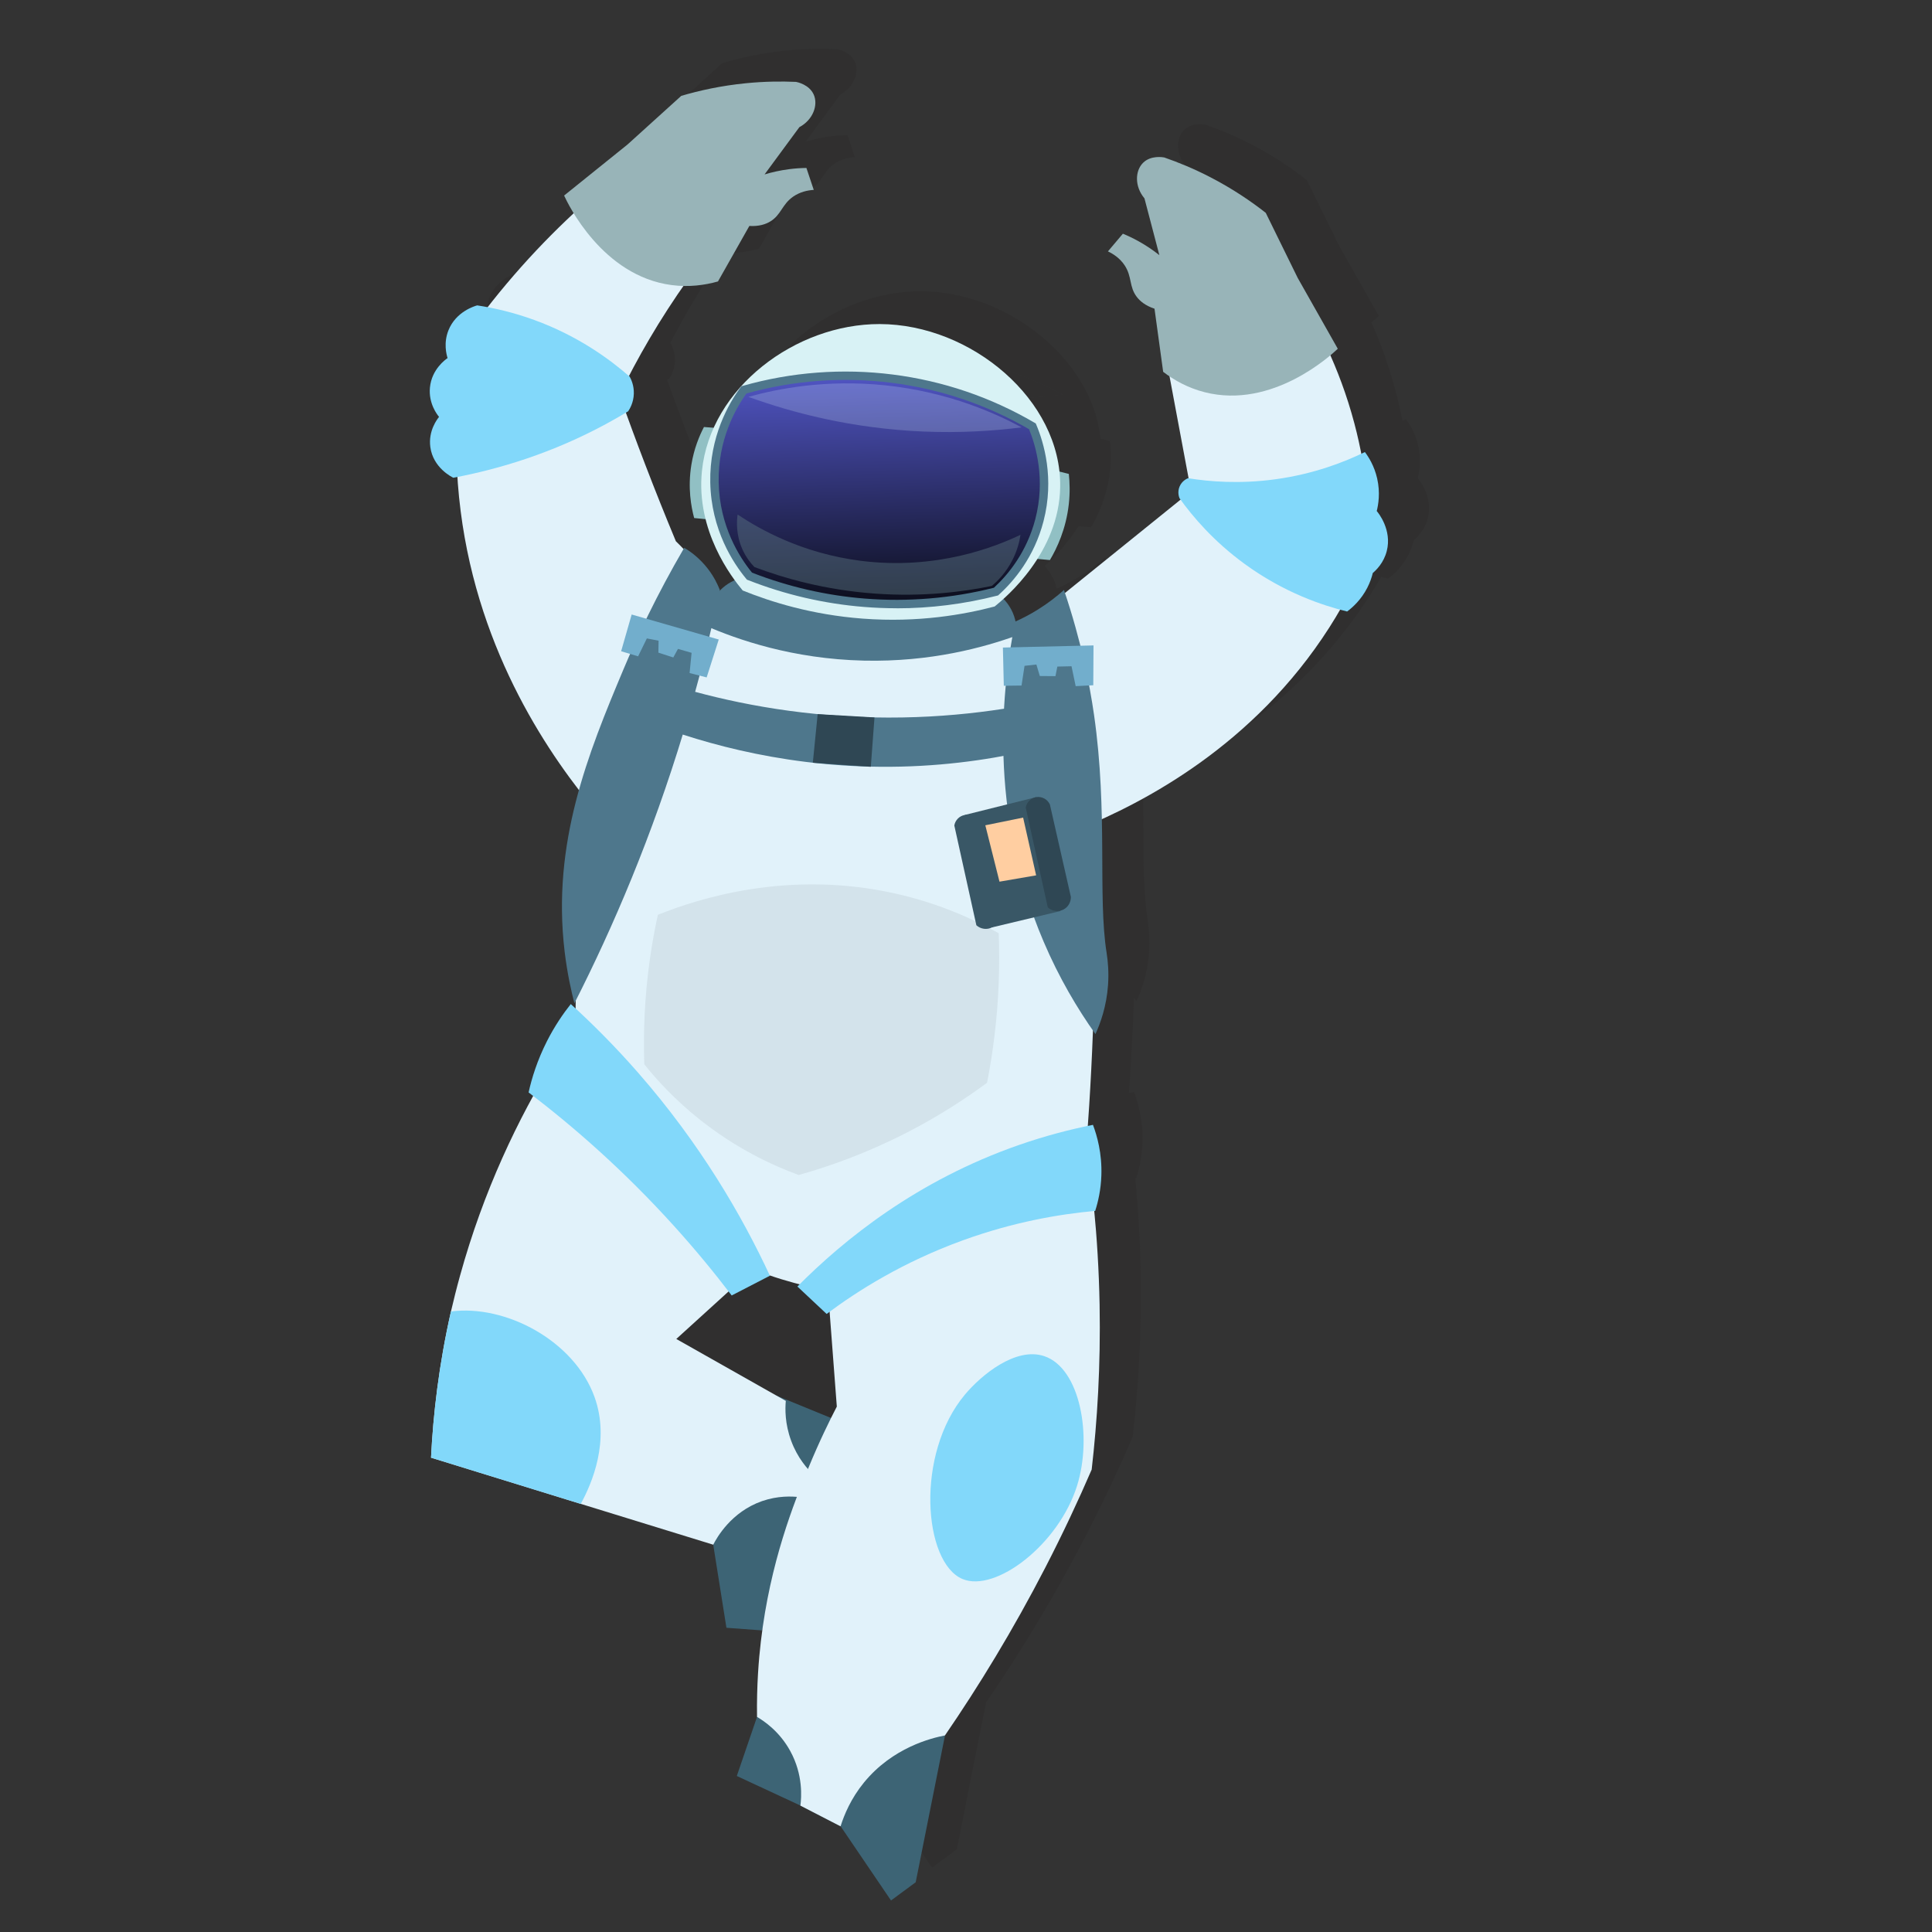 <?xml version="1.0" encoding="UTF-8"?><svg xmlns="http://www.w3.org/2000/svg" xmlns:xlink="http://www.w3.org/1999/xlink" viewBox="0 0 600 600"><rect x="0" y="0" width="600" height="600" fill="#333333" stroke="none"/><defs><style>.cls-1{fill:#82d8fa;}.cls-2{fill:#98b4b8;}.cls-3{fill:#91c0c4;}.cls-4{isolation:isolate;}.cls-5{opacity:.2;}.cls-6{fill:#2f4754;}.cls-7{fill:#72aecc;}.cls-8{fill:#e1f2fa;}.cls-9{fill:#d7f1ff;}.cls-9,.cls-10{mix-blend-mode:screen;opacity:.21;}.cls-11{fill:#4e778c;}.cls-12{fill:#d3e3eb;}.cls-13{fill:#d8f2f5;}.cls-14,.cls-10,.cls-15{fill:#231f20;}.cls-14,.cls-16{mix-blend-mode:multiply;opacity:.46;}.cls-17{fill:#395766;}.cls-18{fill:#3d6475;}.cls-19{fill:#ffcea1;}.cls-20{fill:url(#_åçûìÿííûé_ãðàäèåíò_31);}.cls-16{fill:#5c7784;}</style><linearGradient id="_åçûìÿííûé_ãðàäèåíò_31" x1="271.42" y1="91.25" x2="274.03" y2="184.55" gradientTransform="matrix(1, 0, 0, 1, 0, 0)" gradientUnits="userSpaceOnUse"><stop offset="0" stop-color="#696eff"/><stop offset="1" stop-color="#0e1021"/></linearGradient></defs><g class="cls-4"><g id="Layer_1"><g class="cls-5"><path class="cls-15" d="M330,122.52c-8.45-4.55-23.08-11.05-42.41-13.05-18.37-1.9-33.33,1.06-42.41,3.59,13.53,4.89,32.1,9.84,54.48,10.77,11.3,.47,21.5-.18,30.34-1.31Z"/><path class="cls-10" d="M330,122.52c-8.45-4.55-23.08-11.05-42.41-13.05-18.37-1.9-33.33,1.06-42.41,3.59,13.53,4.89,32.1,9.84,54.48,10.77,11.3,.47,21.5-.18,30.34-1.31Z"/><path class="cls-15" d="M329.67,155.9c-7.55,3.59-26.02,11.12-49.8,8.05-18.13-2.34-31.25-9.79-38.06-14.35-.27,1.99-.57,6.25,1.52,10.87,1.12,2.47,2.56,4.26,3.7,5.44,8.92,3.38,21.78,7.14,37.62,8.26,14.71,1.04,27.13-.55,36.1-2.39,1.76-1.48,4.48-4.15,6.52-8.26,1.46-2.95,2.1-5.66,2.39-7.61Z"/><path class="cls-14" d="M329.67,155.9c-7.55,3.59-26.02,11.12-49.8,8.05-18.13-2.34-31.25-9.79-38.06-14.35-.27,1.99-.57,6.25,1.52,10.87,1.12,2.47,2.56,4.26,3.7,5.44,8.92,3.38,21.78,7.14,37.62,8.26,14.71,1.04,27.13-.55,36.1-2.39,1.76-1.48,4.48-4.15,6.52-8.26,1.46-2.95,2.1-5.66,2.39-7.61Z"/><path class="cls-15" d="M440.3,148.51c.48-1.9,1.15-5.62,.13-10.11-.89-3.91-2.67-6.69-3.81-8.2-.35,.17-.72,.35-1.09,.52-.59-3.07-1.3-6.23-2.17-9.48-2.09-7.86-4.69-14.9-7.44-21.09,1.17-.98,1.96-1.71,2.29-2.03-4.15-7.34-8.3-14.68-12.45-22.01-3.31-6.73-6.62-13.46-9.92-20.2-4.54-3.56-10.25-7.47-17.2-11.06-5.14-2.66-9.99-4.64-14.33-6.14-.43-.08-4.14-.72-6.55,1.64-2.54,2.49-2.69,7.38,.41,11.06,1.54,5.88,3.08,11.76,4.63,17.64-1.77-1.4-3.92-2.91-6.47-4.32-1.71-.95-3.35-1.72-4.86-2.35-1.55,1.83-3.09,3.66-4.64,5.49,1.68,.8,3.7,2.11,5.17,4.31,2.38,3.58,1.34,6.63,3.79,9.83,.97,1.27,2.6,2.7,5.5,3.66,.9,6.54,1.79,13.07,2.69,19.61,.63,.48,1.3,.95,2,1.42,1.97,10.55,3.95,21.1,5.92,31.65-.06,0-.12-.02-.18-.03-.29,.11-1.88,.78-2.64,2.58-.73,1.74-.17,3.28-.04,3.59,.12,.16,.24,.33,.36,.5-11.96,9.66-23.93,19.32-35.89,28.98-.1-.31-.2-.61-.31-.92-2.17,1.95-4.89,4.1-8.19,6.14-2.44,1.51-4.76,2.7-6.87,3.64-.56-2.67-1.86-5.09-3.72-7.01,2.84-2.58,6.98-6.81,10.53-12.42,1.29,.11,2.58,.23,3.88,.34,2.16-3.64,5.01-9.61,5.87-17.4,.39-3.55,.29-6.72,0-9.35-.97-.24-1.94-.48-2.9-.73-2.7-24.94-29.11-45.76-55.82-45.81-21.36-.04-42.97,13.2-51.56,32.22-1.01-.08-2.02-.16-3.03-.25-1.41,2.7-3.09,6.69-3.91,11.74-1.17,7.18-.06,13.1,.87,16.53,1.18,.12,2.37,.24,3.55,.36,2.08,8.3,6.12,14.92,9.06,18.97-1.79,.77-3.38,1.9-4.7,3.29,.02-.09,.04-.18,.06-.27-.69-1.79-1.82-4.13-3.69-6.55-2.57-3.34-5.43-5.39-7.37-6.55-.07,.12-.14,.24-.21,.36-.81-.85-1.6-1.65-2.38-2.4-3.22-7.74-6.42-15.72-9.57-23.94-2.07-5.41-4.03-10.74-5.94-16.01,.22-.13,.45-.26,.67-.4,.52-.76,1.69-2.71,1.78-5.46,.09-2.6-.84-4.52-1.29-5.34-.07-.06-.14-.12-.21-.18,4.6-8.87,10.17-18.29,16.91-27.95,3.98,.09,7.61-.52,10.71-1.4,3.25-5.74,6.49-11.49,9.74-17.23,3.05,.18,5.09-.55,6.46-1.37,3.46-2.07,3.62-5.29,7.15-7.74,2.17-1.5,4.54-1.97,6.39-2.09-.76-2.27-1.52-4.54-2.28-6.81-1.64,.02-3.44,.13-5.39,.38-2.89,.37-5.45,.98-7.61,1.63,3.6-4.89,7.21-9.79,10.81-14.68,4.24-2.27,5.91-6.87,4.46-10.12-1.37-3.08-5.05-3.86-5.48-3.94-4.59-.21-9.83-.15-15.59,.42-7.78,.77-14.54,2.29-20.07,3.92-5.56,5.03-11.12,10.07-16.68,15.1-6.57,5.29-13.13,10.57-19.7,15.86,.31,.67,1.29,2.75,2.97,5.49-7,6.52-14.04,13.82-20.92,22-2.01,2.39-3.94,4.78-5.79,7.15-1.12-.21-2.21-.4-3.26-.56-.7,.19-6.59,1.88-8.93,7.74-1.57,3.94-.63,7.49-.27,8.63-.6,.41-4.94,3.44-5.48,9.14-.48,4.98,2.27,8.45,2.83,9.12-.53,.65-3.37,4.3-2.71,9.34,.86,6.48,6.73,9.36,7.15,9.56,.42-.08,.84-.17,1.26-.25,.22,3.46,.53,6.99,1,10.62,4.98,39.08,22.81,68.55,36.74,86.65-4.31,15.43-6.61,31.9-4.44,50.11,.82,6.87,2.09,12.44,3.04,16.09,.14-.27,.28-.56,.42-.83-.02,.82-.02,1.63-.04,2.44-.5-.46-1-.93-1.5-1.38-2.36,2.96-4.98,6.77-7.37,11.47-3.07,6.03-4.76,11.61-5.73,15.97,.47,.36,.95,.73,1.42,1.1-8.79,16.01-16.86,34.62-22.72,55.83-1.05,3.77-1.97,7.47-2.82,11.11-3.77,16.64-5.54,32.01-6.19,45.41,15.5,4.78,30.99,9.57,46.49,14.35,13.73,4.23,27.42,8.45,41.15,12.68,1.37,8.6,2.73,17.2,4.1,25.8,3.69,.27,7.37,.55,11.06,.82,.04-.08,.08-.16,.12-.24-.17,1.2-.33,2.41-.48,3.64-.65,5.54-1.33,13.59-1.19,23.44h0l-6.28,18.36,19.75,9.17v.02c4.18,2.14,8.32,4.27,12.47,6.43v-.02l15.67,23.06,7.67-5.67,9.1-45.61h0c10.44-15.23,21.1-32.63,31.22-52.25,5.37-10.42,10.13-20.56,14.33-30.3,1.73-15.04,2.81-32.23,2.46-51.19-.19-10.24-.79-19.95-1.66-29.11,.09,0,.19-.02,.29-.03,.89-2.77,1.78-6.55,1.92-11.07,.22-6.82-1.34-12.29-2.61-15.66-.52,.1-1.06,.22-1.58,.33,.37-5.22,.72-10.98,1.04-17.18,.21-4.2,.39-8.25,.54-12.41,.25,.36,.51,.74,.76,1.1,1.57-3.43,3.44-8.65,3.91-15.22,.28-3.88,0-7.28-.44-10-1.75-11.02-1.14-25.11-1.48-41.53,20.04-9.09,49.68-26.71,70.67-59.56,1.18-1.84,2.28-3.67,3.34-5.5,.75,.2,1.48,.4,2.16,.56,1.74-1.3,4.38-3.67,6.29-7.42,.85-1.66,1.36-3.22,1.69-4.55,1.06-.9,3.39-3.14,4.33-6.8,1.69-6.57-2.62-11.86-3.11-12.44Zm-152.71-39.04c19.33,2,33.95,8.5,42.41,13.05-8.84,1.13-19.04,1.77-30.34,1.31-22.37-.92-40.95-5.87-54.48-10.77,9.08-2.53,24.04-5.49,42.41-3.59Zm33.16,62.31c-8.97,1.84-21.39,3.43-36.1,2.39-15.84-1.12-28.7-4.89-37.62-8.26-1.14-1.18-2.58-2.97-3.7-5.44-2.09-4.62-1.8-8.88-1.52-10.87,6.81,4.56,19.93,12.01,38.06,14.35,23.78,3.07,42.25-4.45,49.8-8.05-.29,1.96-.93,4.67-2.39,7.61-2.05,4.11-4.76,6.79-6.52,8.26Z"/></g><g><path class="cls-18" d="M241.01,433.38l18.18,7.44-10.66,24.16c-.61,7.15-2.06,16.03-5.32,25.8-1.98,5.94-4.28,11.14-6.55,15.56-3.69-.27-7.37-.55-11.06-.82-1.36-8.6-2.73-17.2-4.1-25.8l-5.73-19.66,25.25-26.68Z"/><polygon class="cls-18" points="235.11 533.18 228.82 551.55 248.58 560.73 261.04 567.13 276.71 590.21 284.38 584.55 293.48 538.94 235.11 533.18"/><path class="cls-8" d="M336.16,348.27l-81.03,26.03,4.75,62.53h0c-2.2,4.25-5.43,10.79-8.81,19.01-4.45,10.82-11.88,29.22-14.78,53.92-.65,5.54-1.33,13.59-1.19,23.44,2.22,1.3,6.98,4.51,10.31,10.58,4.08,7.42,3.48,14.53,3.16,16.97,4.18,2.14,8.32,4.27,12.47,6.43,1.14-3.63,3.24-8.66,7.27-13.6,8.92-10.9,20.99-13.83,25.15-14.62,10.44-15.23,21.11-32.63,31.24-52.27,5.37-10.42,10.13-20.56,14.33-30.3,1.73-15.04,2.81-32.23,2.46-51.19-.4-21.39-2.55-40.53-5.32-56.92Z"/><path class="cls-3" d="M223.95,133.05l-5.33-.44c-1.41,2.7-3.09,6.69-3.91,11.74-1.17,7.18-.06,13.1,.87,16.53,1.81,.18,3.62,.36,5.44,.54-.43-3.45-.67-7.65-.33-12.4,.47-6.5,1.87-11.93,3.26-15.98Z"/><path class="cls-3" d="M324.97,145.44c2.32,.58,4.64,1.16,6.96,1.74,.29,2.63,.39,5.8,0,9.35-.86,7.79-3.71,13.76-5.87,17.4-1.63-.15-3.26-.29-4.89-.44,1.29-2.31,2.64-5.25,3.59-8.81,2.19-8.18,1.15-15.25,.22-19.25Z"/><path class="cls-8" d="M313.41,206.42c.27-2.26,1.16-7.12,4.79-11.89,2.88-3.79,6.23-5.85,8.18-6.86,14.5-11.71,29-23.42,43.5-35.12-3.53-18.89-7.07-37.79-10.6-56.68,1.71-2.33,6.81-8.6,15.8-11.11,14.66-4.1,26.59,5.46,27.76,6.44,5.77,8.99,13.06,22.54,17.76,40.24,4.14,15.58,4.92,29.24,4.73,39.21-3.12,7.71-7.18,15.9-12.48,24.2-23.53,36.83-57.95,54.53-77.51,62.51-2.75-5.88-5.48-11.88-8.19-18.02-4.94-11.19-9.51-22.18-13.74-32.92Z"/><path class="cls-8" d="M226.17,190.22c-1.42-2.82-3.15-5.86-5.28-9.02-3.67-5.44-7.53-9.76-10.99-13.11-3.22-7.74-6.42-15.72-9.57-23.94-2.8-7.3-5.44-14.48-7.94-21.54,5.42-11.15,12.38-23.37,21.35-35.94,3.72-5.22,7.48-10.05,11.2-14.53-10.19-6.6-20.38-13.19-30.57-19.79-12.11,9.53-24.88,21.32-37.12,35.87-2.96,3.52-5.74,7.02-8.35,10.49-2.27,9.25-4.55,18.5-6.82,27.74-.63,9.69-.52,20.55,.98,32.28,5.69,44.66,28.16,76.77,42.42,93.7,13.57-20.74,27.14-41.48,40.71-62.22Z"/><path class="cls-8" d="M190.13,193.72c14.92-2.43,31.64-4.2,49.9-4.62,39.59-.91,73.55,4.83,99.72,11.57,.42,30.01,.47,55.47,.39,75.26-.1,26.06-.43,40.25-1.26,56.53-.78,15.37-1.82,28.02-2.61,36.54-5.57,6.2-14.34,14.37-26.89,20.91-23.37,12.18-45.64,11.28-55.48,10.25-8.97-1.86-20.66-5.32-33.17-12.06-21.53-11.62-34.71-27.18-41.61-36.79-.62-17.73-.65-36.52,.13-56.26,1.47-37.18,5.56-71.14,10.87-101.34Z"/><path class="cls-8" d="M252.62,458c-1.38,2.33-2.72,4.65-4.09,6.98-2.62-.33-6.98-.49-11.89,1.21-9.6,3.37-14.05,11.4-15.14,13.53-13.73-4.23-27.42-8.45-41.15-12.68-15.5-4.78-30.99-9.57-46.49-14.35,.66-13.4,2.42-28.76,6.19-45.41,.85-3.64,1.77-7.34,2.82-11.11,14.58-52.81,42.89-89.51,61.89-110.11,13.76,32.34,27.55,64.67,41.31,97.01-12.02,10.91-24.01,21.85-36.04,32.76,11.34,6.42,22.67,12.84,34.01,19.23-.23,2.49-.29,7.08,1.64,12.32,1.97,5.41,5.14,8.91,6.95,10.61Z"/><path class="cls-1" d="M324.29,421.16c-8.88-2.97-19.57,5.93-24.57,11.88-15.57,18.5-12.94,52.23-.82,57.33,10.25,4.31,29.94-10.72,35.63-29.08,4.71-15.18,.99-36.38-10.24-40.13Z"/><path class="cls-12" d="M204.31,284.09c-.92,4.19-1.74,8.61-2.41,13.27-1.76,12.18-2.14,23.35-1.81,33.17,4.14,5.16,9.67,11.1,16.89,16.89,11.47,9.2,22.77,14.45,31.06,17.49,9.69-2.72,21.31-6.85,33.77-13.27,9.74-5.01,17.97-10.38,24.73-15.38,1.79-9.13,3.18-19.55,3.62-31.06,.21-5.39,.19-10.53,0-15.38-8.18-4.57-19-9.41-32.26-12.36-33.18-7.39-60.97,1.59-73.57,6.63Z"/><path class="cls-11" d="M218.89,194.23l1.09-4.35c1.32-5.27,5.48-9.35,10.79-10.52,6.83-1.51,14.52-2.71,22.95-3.22,20.67-1.25,38.36,2.08,51.61,6.02,6.12,1.82,10.36,7.39,10.36,13.77v1.46c-10.08,3.65-26.64,8.25-47.44,7.77-22.11-.51-39.31-6.54-49.35-10.94Z"/><path class="cls-13" d="M230.65,183.38c-3.46-4.15-14.55-18.53-12.66-37.09,2.63-25.92,29.11-45.7,55.22-45.65,28.41,.06,56.49,23.61,56.04,50.62-.34,20.42-16.83,34.25-20.35,37.09-9.35,2.47-23.63,5.08-40.98,3.77-15.91-1.2-28.67-5.26-37.27-8.74Z"/><path class="cls-20" d="M320.62,132.39c-8.4-4.9-23.37-12.22-43.5-14.79-20.29-2.59-36.73,.81-46.11,3.48-2.35,3.2-9.42,13.66-9.13,28.71,.3,15.69,8.39,26.16,10.87,29.14,8.46,3.33,20.64,7.05,35.67,8.26,17.22,1.39,31.45-1.07,40.89-3.48,3.07-2.78,10.34-10.12,13.48-22.18,3.66-14.05-.64-25.51-2.17-29.14Z"/><path class="cls-11" d="M278.41,188.9h0c-3.36,0-6.75-.14-10.09-.41-12.35-.99-24.47-3.8-36.04-8.35l-.31-.12-.21-.25c-4.05-4.87-10.9-15.24-11.18-29.95-.27-14.21,5.77-24.58,9.39-29.5l.26-.36,.43-.12c15.07-4.3,31.04-5.51,46.63-3.52,15.6,1.99,30.4,7.02,43.99,14.96l.38,.22,.17,.4c2.32,5.49,5.7,16.68,2.24,29.98-2.88,11.09-9.13,18.53-13.87,22.82l-.24,.22-.31,.08c-10.21,2.6-20.71,3.92-31.22,3.92Zm-44.86-11.06c11.23,4.38,23,7.09,34.98,8.05,13.42,1.08,27.05-.06,40.14-3.36,4.44-4.08,10.18-11.05,12.86-21.33,3.18-12.24,.23-22.59-1.95-27.91-13.18-7.63-27.51-12.47-42.62-14.4-15.08-1.92-30.54-.78-45.15,3.32-3.45,4.79-8.87,14.45-8.62,27.55,.26,13.67,6.5,23.37,10.36,28.08Z"/><path class="cls-11" d="M330.43,183.23c5.42,16.02,7.98,29.43,9.33,38.76,4.39,30.54,1.1,56.22,3.91,73.94,.43,2.72,.71,6.12,.44,10-.47,6.57-2.34,11.79-3.91,15.22-5.65-7.96-11.31-17.5-16.09-28.71-17.47-40.89-12.85-79.51-8.82-99.4,2.13-.95,4.49-2.15,6.96-3.69,3.3-2.05,6.02-4.19,8.19-6.14Z"/><path class="cls-11" d="M212.49,170.12c1.94,1.16,4.8,3.21,7.37,6.55,1.86,2.42,2.99,4.76,3.69,6.55-2.91,13.9-6.58,28.62-11.23,43.98-9.83,32.47-21.87,60.66-33.93,84.38-.95-3.65-2.22-9.23-3.04-16.09-4.02-33.7,7.27-61.45,18.31-87.7,4.06-9.66,10.12-22.74,18.84-37.68Z"/><path class="cls-1" d="M339.43,349.33c-7.18,1.43-14.85,3.43-22.83,6.2-31.93,11.08-54.62,29.56-68.96,44.01,3.03,2.84,6.06,5.68,9.08,8.52,9.56-7.16,23.67-16.1,42.26-22.85,15.94-5.79,30.25-8.17,41.14-9.15,.89-2.78,1.78-6.55,1.92-11.07,.22-6.82-1.34-12.29-2.61-15.66Z"/><path class="cls-9" d="M317.25,132.72c-8.84,1.13-19.04,1.77-30.34,1.3-22.37-.92-40.95-5.87-54.48-10.77,9.08-2.53,24.04-5.49,42.41-3.59,19.33,2,33.95,8.5,42.41,13.05Z"/><path class="cls-16" d="M316.92,166.1c-.29,1.96-.93,4.67-2.39,7.61-2.05,4.11-4.76,6.79-6.52,8.26-8.97,1.84-21.39,3.43-36.1,2.39-15.84-1.12-28.7-4.89-37.62-8.26-1.14-1.18-2.58-2.97-3.7-5.44-2.09-4.62-1.8-8.88-1.52-10.87,6.81,4.56,19.93,12.01,38.06,14.35,23.78,3.07,42.25-4.45,49.8-8.05Z"/><path class="cls-11" d="M323.44,232.21c-12.04,2.98-26.8,5.47-43.71,5.87-33.55,.8-60.75-6.97-78.29-13.7,.87-4.35,1.74-8.7,2.61-13.05,14.51,4.75,34.27,9.64,58.07,11.09,25.23,1.54,46.52-1.31,61.98-4.57-.22,4.78-.43,9.57-.65,14.35Z"/><path class="cls-7" d="M339.6,200.44c-.02,4.12-.05,8.25-.07,12.37-1.82,.09-3.65,.19-5.47,.28-.43-2.06-.86-4.12-1.29-6.18-1.47,.03-2.93,.06-4.4,.1-.2,.99-.39,1.98-.59,2.97-1.62-.01-3.24-.03-4.86-.04-.35-1.19-.7-2.38-1.06-3.57-1.23,.14-2.45,.28-3.68,.41-.31,2.04-.62,4.08-.93,6.12-1.84,.02-3.67,.04-5.51,.07-.09-3.96-.19-7.91-.28-11.87,9.38-.22,18.76-.44,28.13-.66Z"/><path class="cls-7" d="M223.22,198.59c-1.25,3.93-2.51,7.86-3.76,11.79-1.77-.46-3.54-.91-5.3-1.36,.21-2.09,.41-4.19,.62-6.28-1.41-.41-2.82-.81-4.23-1.22-.48,.89-.97,1.77-1.45,2.66-1.54-.5-3.09-1-4.63-1.49,.02-1.24,.04-2.48,.06-3.72-1.21-.23-2.42-.47-3.64-.7-.91,1.85-1.81,3.71-2.72,5.56-1.76-.53-3.52-1.05-5.27-1.58,1.09-3.8,2.18-7.61,3.27-11.41,9.02,2.59,18.03,5.18,27.05,7.77Z"/><path class="cls-17" d="M303.87,255.38c2.18,9.57,4.35,19.14,6.52,28.71,.03,1.65-.86,3.17-2.28,3.91-1.57,.82-3.54,.57-4.89-.65-2.28-10.33-4.57-20.66-6.85-30.99,.29-1.68,1.61-2.99,3.26-3.26,1.74-.28,3.49,.65,4.24,2.28Z"/><polygon class="cls-17" points="299.63 253.09 321.81 247.55 329.35 282.93 308.11 288 299.63 253.09"/><path class="cls-6" d="M326.05,249.83c2.17,9.57,4.35,19.14,6.52,28.71,.03,1.65-.86,3.17-2.28,3.91-1.57,.82-3.53,.57-4.89-.65-2.28-10.33-4.57-20.66-6.85-30.99,.29-1.68,1.61-2.99,3.26-3.26,1.74-.28,3.49,.65,4.24,2.28Z"/><path class="cls-19" d="M317.74,253.91c-3.91,.8-7.83,1.59-11.74,2.39l4.4,17.51,11.38-1.96c-1.35-5.98-2.69-11.96-4.04-17.94Z"/><polygon class="cls-6" points="253.93 221.78 271.58 222.81 270.44 238.14 252.43 236.88 253.93 221.78"/><path class="cls-1" d="M366.27,154.68c4.08,5.7,10.59,13.41,20.3,20.48,12.27,8.94,24.22,12.89,31.79,14.75,1.74-1.3,4.38-3.67,6.29-7.42,.85-1.66,1.36-3.22,1.69-4.55,1.06-.9,3.39-3.14,4.33-6.8,1.69-6.57-2.62-11.86-3.11-12.44,.48-1.9,1.15-5.62,.13-10.11-.89-3.91-2.67-6.69-3.81-8.2-6.27,3.06-15.76,6.81-27.84,8.46-11.09,1.51-20.49,.73-27.07-.34-.29,.11-1.88,.78-2.64,2.58-.73,1.74-.17,3.28-.04,3.59Z"/><path class="cls-1" d="M195.06,127.74c-2.22,1.35-4.53,2.68-6.92,3.97-16.48,8.91-32.77,13.91-47.35,16.66-.43-.2-6.3-3.08-7.15-9.56-.67-5.05,2.18-8.69,2.71-9.34-.55-.67-3.3-4.14-2.83-9.12,.55-5.7,4.88-8.74,5.48-9.14-.35-1.14-1.3-4.69,.27-8.63,2.34-5.86,8.22-7.55,8.93-7.74,5.19,.79,11.22,2.16,17.72,4.53,13.48,4.91,23.31,12.07,29.63,17.6,.45,.81,1.38,2.74,1.29,5.34-.09,2.75-1.26,4.69-1.78,5.46Z"/><path class="cls-2" d="M361.21,115.46c3.34,2.55,7.65,5.02,12.97,6.36,21.03,5.32,39.27-11.59,41.28-13.51-4.15-7.34-8.3-14.68-12.45-22.01-3.31-6.73-6.62-13.46-9.92-20.2-4.54-3.56-10.26-7.47-17.2-11.06-5.14-2.66-9.99-4.64-14.33-6.14-.43-.08-4.14-.72-6.55,1.64-2.54,2.49-2.69,7.38,.41,11.06,1.54,5.88,3.08,11.76,4.63,17.64-1.77-1.4-3.92-2.91-6.47-4.32-1.71-.95-3.35-1.72-4.86-2.34-1.55,1.83-3.09,3.66-4.64,5.49,1.68,.8,3.7,2.11,5.17,4.31,2.38,3.58,1.34,6.63,3.79,9.83,.97,1.27,2.6,2.7,5.5,3.66,.9,6.54,1.79,13.07,2.69,19.61Z"/><path class="cls-2" d="M222.96,87.41c-4.04,1.14-8.96,1.84-14.4,1.12-21.51-2.82-32.21-25.27-33.37-27.8,6.57-5.29,13.13-10.58,19.7-15.86,5.56-5.03,11.12-10.07,16.68-15.1,5.53-1.63,12.29-3.15,20.07-3.92,5.76-.57,11-.62,15.59-.42,.43,.08,4.11,.86,5.48,3.94,1.45,3.25-.22,7.86-4.46,10.12-3.6,4.89-7.21,9.79-10.81,14.68,2.16-.65,4.71-1.25,7.61-1.63,1.94-.25,3.75-.36,5.39-.38,.76,2.27,1.52,4.54,2.28,6.81-1.85,.12-4.22,.59-6.39,2.09-3.53,2.45-3.69,5.67-7.15,7.74-1.37,.82-3.41,1.55-6.46,1.37-3.25,5.74-6.49,11.49-9.74,17.23Z"/><path class="cls-1" d="M239.11,396.18c-3.96,2.05-7.92,4.1-11.88,6.14-5.36-7.05-11.35-14.33-18.02-21.7-15.33-16.94-30.84-30.54-45.05-41.36,.97-4.36,2.67-9.94,5.73-15.97,2.39-4.69,5.02-8.51,7.37-11.47,6.83,6.22,13.88,13.28,20.89,21.3,19.35,22.12,32.27,44.4,40.95,63.07Z"/><path class="cls-1" d="M180.35,467.05c-15.5-4.78-30.99-9.57-46.49-14.35,.66-13.4,2.42-28.76,6.19-45.41,16.97-2.23,38.3,9.08,44.59,26.57,4.88,13.56-.79,26.83-4.29,33.19Z"/></g></g></g></svg>